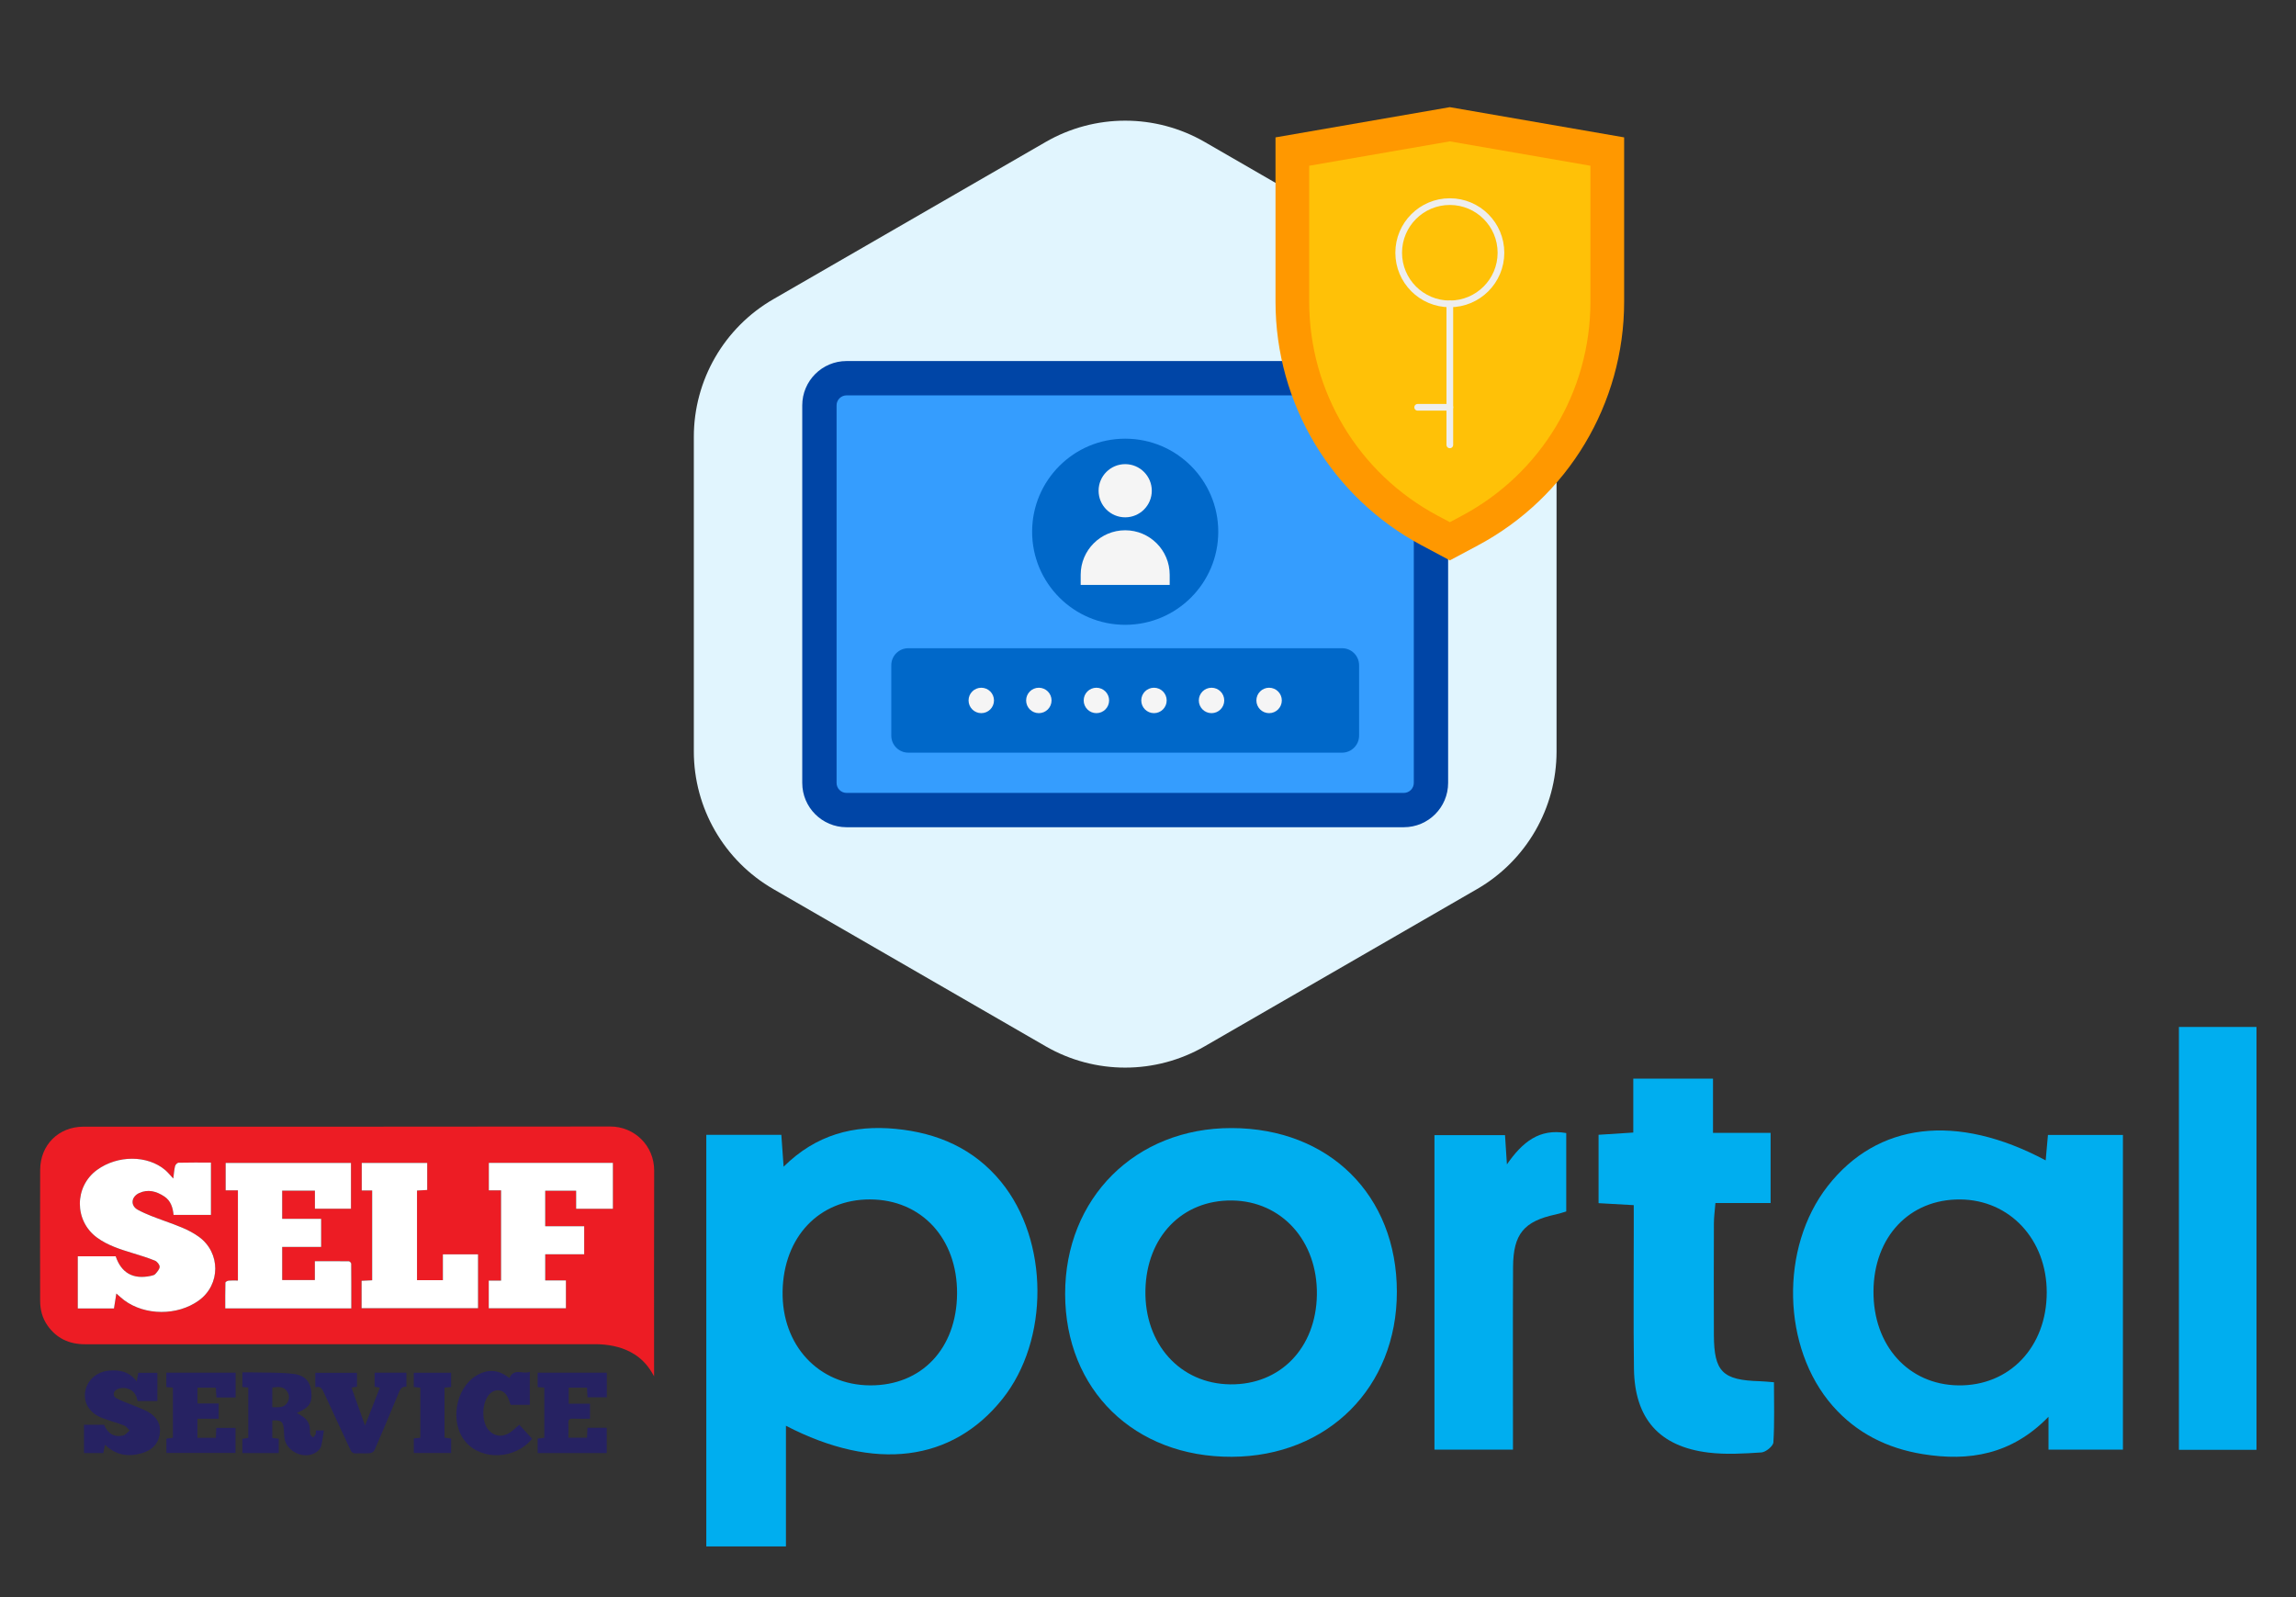 <?xml version="1.0" encoding="utf-8"?>
<!-- Generator: Adobe Illustrator 16.0.0, SVG Export Plug-In . SVG Version: 6.00 Build 0)  -->
<!DOCTYPE svg PUBLIC "-//W3C//DTD SVG 1.1//EN" "http://www.w3.org/Graphics/SVG/1.1/DTD/svg11.dtd">
<svg version="1.1" id="_x34_57bf273-24a3-4fd8-a857-e9b918267d6a"
	 xmlns="http://www.w3.org/2000/svg" xmlns:xlink="http://www.w3.org/1999/xlink" x="0px" y="0px" width="1003.449px"
	 height="698px" viewBox="0 0 1003.449 698" enable-background="new 0 0 1003.449 698" xml:space="preserve">
<rect x="0" y="0" width="1003.449" height="698" fill="#333333" stroke="none"/>
<title>profile pic</title>
<g>
	<g>
		<path fill-rule="evenodd" clip-rule="evenodd" fill="#ED1C24" d="M285.863,601.541c-2.277-4.248-4.929-7.259-8.42-9.51
			c-4.615-2.977-9.751-4.162-15.143-4.476c-1.383-0.083-2.772-0.042-4.16-0.042c-73.657,0-147.314-0.012-220.971,0.017
			c-6.932,0.002-12.47-2.549-16.457-8.271c-2.246-3.224-3.165-6.877-3.17-10.749c-0.025-19.052-0.067-38.104,0.009-57.159
			c0.043-10.975,8.057-18.914,18.984-18.916c76.722-0.016,153.445,0.048,230.168-0.074c10.52-0.017,19.235,8.355,19.196,19.261
			c-0.105,29.2-0.036,58.399-0.036,87.601C285.863,599.765,285.863,600.309,285.863,601.541z M75.733,515.1
			c-1.337-1.42-2.327-2.696-3.534-3.719c-7.757-6.567-20.782-6.571-29.754-0.071c-10.068,7.296-10.044,22.334,0.004,29.638
			c4.698,3.415,10.114,5.087,15.558,6.756c3.269,1.002,6.554,1.995,9.712,3.284c0.94,0.384,2.059,1.763,2.049,2.674
			c-0.011,1.067-1.058,2.216-1.866,3.145c-0.426,0.489-1.281,0.69-1.98,0.84c-7.713,1.65-12.886-1.237-15.361-8.569
			c-5.496,0-11.005,0-16.573,0c0,7.674,0,15.205,0,22.798c5.346,0,10.504,0,15.828,0c0.343-2.162,0.674-4.258,1.032-6.518
			c1.297,1.115,2.292,2.078,3.393,2.9c9.115,6.814,23.32,6.866,32.632,0.152c9.591-6.917,9.605-20.907,0.041-27.845
			c-4.494-3.26-9.683-4.979-14.814-6.869c-4.02-1.479-8.118-2.895-11.859-4.929c-3.372-1.832-2.924-5.709,0.596-7.332
			c3.91-1.8,7.56-0.746,10.95,1.483c2.853,1.877,3.747,4.869,4.072,8.089c5.548,0,10.909,0,16.335,0c0-7.677,0-15.209,0-22.895
			c-4.838,0-9.503-0.049-14.163,0.068c-0.539,0.014-1.375,0.878-1.519,1.48C76.108,511.343,75.996,513.094,75.733,515.1z
			 M103.983,520.269c0,13.263,0,26.219,0,39.409c-1.446,0-2.754-0.082-4.043,0.04c-0.519,0.049-1.42,0.534-1.428,0.842
			c-0.1,3.751-0.065,7.506-0.065,11.29c18.515,0,36.661,0,55.093,0c0-6.59,0.018-13.063-0.043-19.534
			c-0.004-0.37-0.65-1.046-1.004-1.051c-4.872-0.07-9.746-0.048-14.89-0.048c0,2.867,0,5.531,0,8.249c-4.951,0-9.626,0-14.271,0
			c0-4.851,0-9.495,0-14.466c5.771,0,11.41,0,17.026,0c0-4.236,0-8.139,0-12.286c-5.743,0-11.327,0-17.031,0
			c0-4.225,0-8.203,0-12.309c4.758,0,9.379,0,14.303,0c0,2.735,0,5.321,0,7.888c5.439,0,10.577,0,15.765,0c0-6.78,0-13.378,0-20.012
			c-18.366,0-36.564,0-54.778,0c0,4.06,0,7.938,0,11.987C100.476,520.269,102.136,520.269,103.983,520.269z M218.977,520.264
			c0,13.287,0,26.235,0,39.457c-1.878,0-3.594,0-5.371,0c0,4.183,0,8.09,0,12.087c11.318,0,22.5,0,33.731,0
			c0-4.069,0-7.972,0-12.176c-3.08,0-6.028,0-9.047,0c0-3.912,0-7.521,0-11.434c5.753,0,11.386,0,17.029,0c0-4.208,0-8.11,0-12.254
			c-5.756,0-11.341,0-17.034,0c0-5.313,0-10.379,0-15.51c4.518,0,8.913,0,13.506,0c0,2.705,0,5.235,0,7.896
			c5.481,0,10.757,0,16.079,0c0-6.798,0-13.452,0-20.07c-18.193,0-36.188,0-54.226,0c0,4.046,0,7.938,0,12.004
			C215.472,520.264,217.13,520.264,218.977,520.264z M158.026,571.792c17.095,0,33.977,0,50.904,0c0-7.952,0-15.72,0-23.567
			c-5.118,0-10.056,0-15.373,0c0,3.834,0,7.571,0,11.305c-4,0-7.618,0-11.303,0c0-13.141,0-26.138,0-39.168
			c1.604-0.093,3.02-0.174,4.457-0.257c0-4.08,0-7.911,0-11.816c-9.649,0-19.15,0-28.618,0c0,4.072,0,7.96,0,12.032
			c1.633,0,3.067,0,4.56,0c0,13.193,0,26.197,0,39.252c-1.625,0.075-3.064,0.142-4.626,0.213
			C158.026,563.845,158.026,567.747,158.026,571.792z"/>
		<g>
			<path fill-rule="evenodd" clip-rule="evenodd" fill="#262262" d="M68.783,612.352c-2.903,0-5.722,0-8.68,0
				c-0.492-3.237-2.317-5.315-5.613-5.71c-1.08-0.128-2.352,0.109-3.327,0.599c-1.858,0.934-2.008,2.987-0.173,3.949
				c2.626,1.374,5.487,2.299,8.233,3.449c1.877,0.788,3.818,1.479,5.574,2.488c3.757,2.16,5.714,5.419,4.985,9.841
				c-0.734,4.45-3.676,6.993-7.847,8.188c-5.859,1.68-11.254,0.959-16.058-3.714c-0.278,1.379-0.5,2.471-0.737,3.645
				c-2.813,0-5.55,0-8.432,0c0-4.157,0-8.195,0-12.371c2.995,0,5.885,0,8.775,0c1.66,3.902,4.404,5.584,8.318,4.707
				c1.068-0.24,1.92-1.443,2.871-2.202c-0.792-0.743-1.46-1.81-2.399-2.174c-3.256-1.257-6.67-2.116-9.907-3.417
				c-5.303-2.13-7.943-6.56-7.125-11.463c0.818-4.896,5.036-8.646,10.392-9.115c4.64-0.406,8.892,0.385,12.13,4.755
				c0.254-1.448,0.446-2.541,0.668-3.808c2.698,0,5.432,0,8.35,0C68.783,604,68.783,608.045,68.783,612.352z"/>
			<path fill-rule="evenodd" clip-rule="evenodd" fill="#262262" d="M119.003,620.838c0,2.608,0,5.067,0,7.637
				c0.947,0.115,1.796,0.224,2.827,0.352c0,2.044,0,4.094,0,6.264c-5.296,0-10.514,0-15.901,0c0-2.085,0-4.084,0-6.214
				c0.817-0.136,1.646-0.274,2.576-0.431c0-7.345,0-14.607,0-22.007c-0.874-0.08-1.643-0.148-2.573-0.233c0-2.075,0-4.071,0-6.377
				c1.675,0,3.327-0.037,4.979,0.007c5.752,0.158,11.55-0.045,17.243,0.628c5.602,0.663,7.973,3.956,7.981,9.442
				c0.006,3.77-1.379,5.441-6.413,7.652c1.007,0.614,2.014,1.127,2.907,1.794c1.794,1.338,2.781,3.137,2.831,5.417
				c0.017,0.728-0.04,1.502,0.194,2.165c0.188,0.526,0.767,0.913,1.172,1.362c0.375-0.462,0.856-0.877,1.09-1.404
				c0.193-0.434,0.091-0.998,0.132-1.709c0.997,0,1.958,0,3.503,0c-0.392,2.379-0.622,4.729-1.227,6.979
				c-0.255,0.948-1.159,1.894-2.013,2.489c-5.125,3.57-13.278-0.104-14.032-6.281c-0.142-1.156-0.108-2.333-0.208-3.496
				C123.762,621.288,122.865,620.556,119.003,620.838z M119.003,615.033c2.53,0.007,4.963,0.446,6.515-1.871
				c1.114-1.664,0.994-3.572-0.107-5.137c-1.579-2.247-3.991-1.831-6.408-1.603C119.003,609.287,119.003,612.012,119.003,615.033z"
				/>
			<path fill-rule="evenodd" clip-rule="evenodd" fill="#262262" d="M102.981,610.793c-2.856,0-5.532,0-8.399,0
				c-0.087-1.419-0.171-2.765-0.264-4.272c-2.668,0-5.251,0-8.017,0c0,2.224,0,4.438,0,6.894c3.038,0,6.063,0,9.272,0
				c0,2.29,0,4.34,0,6.662c-3.08,0-6.106,0-9.291,0c0,2.912,0,5.559,0,8.354c2.676,0,5.265,0,8.055,0
				c0.065-1.457,0.125-2.814,0.194-4.349c2.77,0,5.502,0,8.401,0c0,3.578,0,7.185,0,10.959c-10.024,0-20.045,0-30.208,0
				c0-2.046,0-4.052,0-6.238c0.885-0.13,1.788-0.259,2.851-0.415c0-7.264,0-14.507,0-21.905c-0.955-0.082-1.863-0.158-2.875-0.244
				c0-2.125,0-4.129,0-6.271c10.12,0,20.141,0,30.28,0C102.981,603.564,102.981,607.034,102.981,610.793z"/>
			<path fill-rule="evenodd" clip-rule="evenodd" fill="#262262" d="M265.203,599.953c0,3.646,0,7.119,0,10.771
				c-2.792,0-5.518,0-8.428,0c-0.079-1.368-0.155-2.718-0.241-4.219c-2.666,0-5.249,0-7.979,0c0,2.292,0,4.52,0,7.012
				c3.126,0,6.149,0,9.305,0c0,2.26,0,4.265,0,6.563c-2.561,0-5.021,0.074-7.472-0.03c-1.534-0.065-2.081,0.462-2.001,1.994
				c0.104,2.034,0.026,4.076,0.026,6.32c2.712,0,5.29,0,8.138,0c0.06-1.364,0.122-2.774,0.19-4.319c2.848,0,5.572,0,8.43,0
				c0,3.694,0,7.298,0,11.031c-10.065,0-20.035,0-30.192,0c0-2.063,0-4.13,0-6.316c0.933-0.118,1.849-0.233,2.907-0.366
				c0-7.33,0-14.581,0-21.917c-0.993-0.078-1.854-0.143-2.904-0.225c0-2.068,0-4.119,0-6.3
				C245.01,599.953,254.979,599.953,265.203,599.953z"/>
			<path fill-rule="evenodd" clip-rule="evenodd" fill="#262262" d="M177.613,599.961c0,2.07,0,4.011,0,6.118
				c-2.33-0.197-2.866,1.505-3.574,3.22c-3.396,8.21-6.844,16.401-10.377,24.553c-0.274,0.632-1.324,1.224-2.064,1.292
				c-1.952,0.18-3.938-0.027-5.901,0.091c-1.391,0.084-2.065-0.463-2.628-1.694c-3.791-8.277-7.671-16.514-11.481-24.784
				c-0.732-1.589-1.396-3.113-3.794-2.442c0-2.163,0-4.151,0-6.314c6.001,0,12.013,0,18.21,0c0,1.943,0,3.937,0,6.08
				c-0.704,0.113-1.464,0.236-2.382,0.385c2.034,5.715,4.026,11.308,5.909,16.597c2.05-5.237,4.234-10.816,6.473-16.538
				c-0.798-0.158-1.474-0.294-2.293-0.459c0-2.016,0-4.005,0-6.103C168.387,599.961,172.939,599.961,177.613,599.961z"/>
			<path fill-rule="evenodd" clip-rule="evenodd" fill="#262262" d="M222.638,602.33c1.994-4.616,5.851-1.519,8.904-2.744
				c0,5.061,0,9.677,0,14.431c-2.838,0-5.584,0-8.356,0c-0.521-1.304-0.884-2.733-1.614-3.941c-1.771-2.933-5.196-3.232-7.589-0.798
				c-3.443,3.501-3.712,11.958-0.503,15.694c2.464,2.864,6.137,3.36,9.439,1.126c1.374-0.931,2.56-2.137,4.028-3.386
				c1.838,2.007,3.726,4.069,5.601,6.118c-7.288,9.032-21.951,9.667-29.047,1.366c-7.09-8.29-4.56-23.479,4.839-29.054
				C213.251,598.23,217.979,598.588,222.638,602.33z"/>
			<path fill-rule="evenodd" clip-rule="evenodd" fill="#262262" d="M180.852,628.688c1.029-0.104,1.885-0.19,2.86-0.289
				c0-7.293,0-14.483,0-21.858c-0.927-0.107-1.829-0.212-2.879-0.336c0-2.047,0-4.05,0-6.216c5.402,0,10.771,0,16.328,0
				c0,2.016,0,4.073,0,6.248c-0.944,0.079-1.859,0.156-2.892,0.241c0,7.296,0,14.491,0,21.866c0.924,0.132,1.831,0.259,2.905,0.412
				c0,2.064,0,4.123,0,6.318c-5.413,0-10.778,0-16.322,0C180.852,632.958,180.852,630.892,180.852,628.688z"/>
		</g>
		<path fill-rule="evenodd" clip-rule="evenodd" fill="#FFFFFF" d="M75.733,515.1c0.264-2.007,0.375-3.758,0.778-5.438
			c0.144-0.603,0.979-1.467,1.519-1.48c4.66-0.117,9.325-0.068,14.163-0.068c0,7.686,0,15.218,0,22.895c-5.426,0-10.787,0-16.335,0
			c-0.325-3.22-1.219-6.212-4.072-8.089c-3.39-2.229-7.04-3.283-10.95-1.483c-3.52,1.623-3.968,5.5-0.596,7.332
			c3.741,2.034,7.84,3.449,11.859,4.929c5.132,1.891,10.32,3.609,14.814,6.869c9.564,6.938,9.55,20.928-0.041,27.845
			c-9.312,6.714-23.517,6.662-32.632-0.152c-1.101-0.822-2.096-1.785-3.393-2.9c-0.358,2.26-0.689,4.355-1.032,6.518
			c-5.323,0-10.481,0-15.828,0c0-7.593,0-15.124,0-22.798c5.568,0,11.078,0,16.573,0c2.476,7.332,7.648,10.22,15.361,8.569
			c0.699-0.149,1.554-0.351,1.98-0.84c0.808-0.929,1.855-2.077,1.866-3.145c0.009-0.911-1.109-2.29-2.049-2.674
			c-3.158-1.289-6.444-2.282-9.712-3.284c-5.444-1.669-10.86-3.341-15.558-6.756c-10.049-7.304-10.073-22.342-0.004-29.638
			c8.972-6.5,21.997-6.496,29.754,0.071C73.406,512.404,74.395,513.68,75.733,515.1z"/>
		<path fill-rule="evenodd" clip-rule="evenodd" fill="#FFFFFF" d="M103.983,520.269c-1.847,0-3.507,0-5.367,0
			c0-4.049,0-7.928,0-11.987c18.213,0,36.412,0,54.778,0c0,6.634,0,13.231,0,20.012c-5.188,0-10.325,0-15.765,0
			c0-2.566,0-5.152,0-7.888c-4.924,0-9.545,0-14.303,0c0,4.105,0,8.084,0,12.309c5.704,0,11.288,0,17.031,0c0,4.147,0,8.05,0,12.286
			c-5.616,0-11.255,0-17.026,0c0,4.971,0,9.615,0,14.466c4.645,0,9.32,0,14.271,0c0-2.718,0-5.382,0-8.249
			c5.144,0,10.018-0.022,14.89,0.048c0.354,0.005,1,0.681,1.004,1.051c0.062,6.471,0.043,12.944,0.043,19.534
			c-18.432,0-36.578,0-55.093,0c0-3.784-0.035-7.539,0.065-11.29c0.008-0.308,0.909-0.793,1.428-0.842
			c1.289-0.122,2.597-0.04,4.043-0.04C103.983,546.488,103.983,533.532,103.983,520.269z"/>
		<path fill-rule="evenodd" clip-rule="evenodd" fill="#FFFFFF" d="M218.977,520.264c-1.848,0-3.505,0-5.333,0
			c0-4.066,0-7.958,0-12.004c18.038,0,36.033,0,54.226,0c0,6.618,0,13.272,0,20.07c-5.322,0-10.598,0-16.079,0
			c0-2.66,0-5.19,0-7.896c-4.593,0-8.988,0-13.506,0c0,5.131,0,10.197,0,15.51c5.693,0,11.277,0,17.034,0c0,4.144,0,8.046,0,12.254
			c-5.643,0-11.276,0-17.029,0c0,3.912,0,7.521,0,11.434c3.02,0,5.967,0,9.047,0c0,4.204,0,8.106,0,12.176
			c-11.231,0-22.413,0-33.731,0c0-3.997,0-7.904,0-12.087c1.777,0,3.493,0,5.371,0C218.977,546.5,218.977,533.552,218.977,520.264z"
			/>
		<path fill-rule="evenodd" clip-rule="evenodd" fill="#FFFFFF" d="M158.026,571.792c0-4.045,0-7.946,0-12.007
			c1.562-0.071,3.001-0.138,4.626-0.213c0-13.055,0-26.059,0-39.252c-1.492,0-2.927,0-4.56,0c0-4.072,0-7.96,0-12.032
			c9.468,0,18.969,0,28.618,0c0,3.905,0,7.736,0,11.816c-1.437,0.083-2.852,0.164-4.457,0.257c0,13.03,0,26.027,0,39.168
			c3.685,0,7.303,0,11.303,0c0-3.733,0-7.471,0-11.305c5.317,0,10.255,0,15.373,0c0,7.848,0,15.615,0,23.567
			C192.003,571.792,175.121,571.792,158.026,571.792z"/>
	</g>
	<g>
		<path fill-rule="evenodd" clip-rule="evenodd" fill="#00AEEF" d="M308.685,496.008c11.015,0,21.636,0,32.795,0
			c0.304,4.275,0.588,8.266,0.99,13.926c14.184-14.07,30.682-18.301,48.953-16.545c18.334,1.76,34.229,8.636,46.092,23.16
			c21.016,25.729,21.172,69.189,0.535,94.966c-21.937,27.397-55.709,31.756-94.558,11.646c0,17.638,0,34.862,0,52.744
			c-11.972,0-23.104,0-34.807,0C308.685,615.991,308.685,556.247,308.685,496.008z M418.276,565.431
			c0.175-24.099-15.536-41.129-38.006-41.199c-22.208-0.068-37.82,16.324-38.241,40.155c-0.419,23.615,15.747,40.998,38.232,41.115
			C402.755,605.619,418.102,589.443,418.276,565.431z"/>
		<path fill-rule="evenodd" clip-rule="evenodd" fill="#00AEEF" d="M895.283,633.581c0-4.446,0-8.483,0-14.357
			c-16.11,16.586-34.765,19.609-54.998,16.319c-15.46-2.516-28.868-9.144-39.318-21.059c-22.233-25.349-23.198-69.162-2.188-96.075
			c21.729-27.838,56.288-32.039,95.271-11.241c0.326-3.677,0.635-7.135,0.987-11.113c10.853,0,21.499,0,32.774,0
			c0,45.708,0,91.34,0,137.526C917.066,633.581,906.492,633.581,895.283,633.581z M856.698,524.243
			c-22.177-0.172-37.756,16.326-37.905,40.136c-0.147,23.746,15.255,40.824,37.087,41.124c22.347,0.306,38.592-16.749,38.633-40.558
			C894.553,541.802,878.396,524.412,856.698,524.243z"/>
		<path fill-rule="evenodd" clip-rule="evenodd" fill="#00AEEF" d="M610.489,564.618c0.016,41.748-30.15,71.903-72.134,72.103
			c-42.581,0.199-72.768-29.26-72.846-71.091c-0.08-41.933,30.716-72.666,72.733-72.587
			C580.918,493.121,610.472,522.399,610.489,564.618z M500.596,563.974c-0.439,23.479,15.181,40.806,37.034,41.084
			c21.914,0.281,37.583-15.927,37.905-39.203c0.326-23.467-15.357-40.879-37.072-41.158
			C516.644,524.417,501.032,540.61,500.596,563.974z"/>
		<path fill-rule="evenodd" clip-rule="evenodd" fill="#00AEEF" d="M714.02,526.734c-5.603-0.315-10.208-0.577-15.376-0.869
			c0-9.975,0-19.743,0-29.887c4.985-0.321,9.582-0.617,15.171-0.978c0-7.906,0-15.479,0-23.562c11.943,0,22.872,0,34.84,0
			c0,7.554,0,15.126,0,23.707c8.848,0,16.699,0,25.178,0c0,10.532,0,20.072,0,30.655c-7.572,0-15.413,0-24.121,0
			c-0.281,3.563-0.658,6.177-0.667,8.792c-0.053,16.296-0.084,32.594-0.008,48.891c0.076,16.087,3.791,19.748,20.108,20.202
			c1.633,0.045,3.266,0.235,6.152,0.453c0,8.819,0.279,17.565-0.248,26.264c-0.101,1.642-3.33,4.286-5.25,4.414
			c-7.687,0.51-15.521,0.988-23.124,0.062c-21.522-2.617-32.284-14.849-32.575-36.678c-0.277-20.714-0.074-41.432-0.08-62.148
			C714.018,533.099,714.02,530.146,714.02,526.734z"/>
		<path fill-rule="evenodd" clip-rule="evenodd" fill="#00AEEF" d="M986.182,633.677c-11.429,0-22.361,0-33.909,0
			c0-61.476,0-122.833,0-184.825c11.22,0,22.326,0,33.909,0C986.182,510.526,986.182,571.874,986.182,633.677z"/>
		<path fill-rule="evenodd" clip-rule="evenodd" fill="#00AEEF" d="M684.513,495.219c0,11.496,0,22.694,0,34.271
			c-1.523,0.438-3.046,0.975-4.611,1.309c-13.852,2.958-18.552,8.527-18.629,22.953c-0.134,23.471-0.041,46.942-0.044,70.414
			c0,2.98,0,5.96,0,9.435c-11.738,0-22.664,0-34.309,0c0-45.579,0-91.214,0-137.471c10.077,0,20.123,0,30.834,0
			c0.238,3.688,0.476,7.335,0.831,12.782C665.406,499.106,672.765,493.156,684.513,495.219z"/>
	</g>
</g>
<g>
	<path fill="#E1F5FE" d="M680.281,328.4V190.96c0-24.83-13.249-47.772-34.749-60.188L526.505,62.052
		c-21.506-12.415-47.997-12.415-69.498,0L337.98,130.772c-21.501,12.416-34.749,35.358-34.749,60.188V328.4
		c0,24.829,13.248,47.772,34.749,60.187l119.027,68.719c21.501,12.416,47.992,12.416,69.498,0l119.026-68.719
		C667.031,376.172,680.281,353.228,680.281,328.4z"/>
	<g>
		<g>
			<path fill="#0045A6" d="M613.527,361.556H369.981c-10.693,0-19.363-8.67-19.363-19.362v-165.03
				c0-10.693,8.67-19.363,19.363-19.363h243.546c10.697,0,19.363,8.671,19.363,19.363v165.03
				C632.89,352.886,624.224,361.556,613.527,361.556z"/>
			<path fill="#359DFE" d="M369.981,346.557c-2.402,0-4.36-1.959-4.36-4.364V177.164c0-2.404,1.958-4.361,4.36-4.361h243.546
				c2.406,0,4.361,1.956,4.361,4.361v165.028c0,2.405-1.955,4.364-4.361,4.364H369.981L369.981,346.557z"/>
		</g>
		<g>
			<g>
				<path fill="#0068C9" d="M586.542,328.965H396.969c-4.11,0-7.439-3.331-7.439-7.439v-30.77c0-4.108,3.329-7.438,7.439-7.438
					h189.573c4.105,0,7.438,3.329,7.438,7.438v30.77C593.981,325.634,590.648,328.965,586.542,328.965z"/>
				<g>
					<path fill="#F5F5F5" d="M434.413,306.14c0,3.069-2.487,5.557-5.555,5.557s-5.555-2.487-5.555-5.557
						c0-3.067,2.487-5.555,5.555-5.555S434.413,303.073,434.413,306.14z"/>
					<path fill="#F5F5F5" d="M459.572,306.14c0,3.069-2.487,5.557-5.555,5.557c-3.068,0-5.555-2.487-5.555-5.557
						c0-3.067,2.487-5.555,5.555-5.555C457.084,300.585,459.572,303.073,459.572,306.14z"/>
					<path fill="#F5F5F5" d="M484.732,306.14c0,3.069-2.487,5.557-5.556,5.557c-3.067,0-5.555-2.487-5.555-5.557
						c0-3.067,2.487-5.555,5.555-5.555C482.244,300.585,484.732,303.073,484.732,306.14z"/>
					<path fill="#F5F5F5" d="M509.89,306.14c0,3.069-2.487,5.557-5.555,5.557c-3.068,0-5.555-2.487-5.555-5.557
						c0-3.067,2.486-5.555,5.555-5.555C507.403,300.585,509.89,303.073,509.89,306.14z"/>
					<path fill="#F5F5F5" d="M535.049,306.14c0,3.069-2.487,5.557-5.555,5.557s-5.56-2.487-5.56-5.557
						c0-3.067,2.492-5.555,5.56-5.555S535.049,303.073,535.049,306.14z"/>
					<path fill="#F5F5F5" d="M560.208,306.14c0,3.069-2.486,5.557-5.555,5.557c-3.067,0-5.559-2.487-5.559-5.557
						c0-3.067,2.491-5.555,5.559-5.555C557.722,300.585,560.208,303.073,560.208,306.14z"/>
				</g>
			</g>
			<g>
				<circle fill="#0068C9" cx="491.756" cy="232.41" r="40.675"/>
				<g>
					<path fill="#F5F5F5" d="M503.378,214.486c0,6.419-5.205,11.621-11.622,11.621c-6.422,0-11.623-5.202-11.623-11.621
						c0-6.418,5.201-11.622,11.623-11.622C498.173,202.864,503.378,208.068,503.378,214.486z"/>
					<path fill="#F5F5F5" d="M511.206,255.654h-38.902v-4.439c0-10.741,8.708-19.45,19.452-19.45l0,0
						c10.739,0,19.45,8.709,19.45,19.45V255.654z"/>
				</g>
			</g>
		</g>
	</g>
	<g>
		<g>
			<path fill="#FF9800" d="M633.634,46.838L557.45,60.044v71.823c0,44.577,24.568,85.524,63.898,106.502l12.285,6.554l12.284-6.554
				c39.334-20.978,63.901-61.925,63.901-106.502V60.044L633.634,46.838z"/>
			<path fill="#FFC107" d="M628.282,225.368c-34.604-18.456-56.102-54.283-56.102-93.502V72.444l61.453-10.654l61.452,10.654v59.423
				c0,39.219-21.494,75.045-56.101,93.502l-5.352,2.854L628.282,225.368z"/>
		</g>
		<g>
			
				<circle fill="none" stroke="#EEEEEE" stroke-width="2.923" stroke-linecap="round" stroke-linejoin="round" stroke-miterlimit="10" cx="633.634" cy="110.468" r="22.347"/>
			
				<line fill="none" stroke="#EEEEEE" stroke-width="2.923" stroke-linecap="round" stroke-linejoin="round" stroke-miterlimit="10" x1="633.634" y1="132.815" x2="633.634" y2="194.44"/>
			
				<line fill="none" stroke="#EEEEEE" stroke-width="2.923" stroke-linecap="round" stroke-linejoin="round" stroke-miterlimit="10" x1="633.634" y1="178.018" x2="619.581" y2="178.018"/>
		</g>
	</g>
</g>
</svg>
